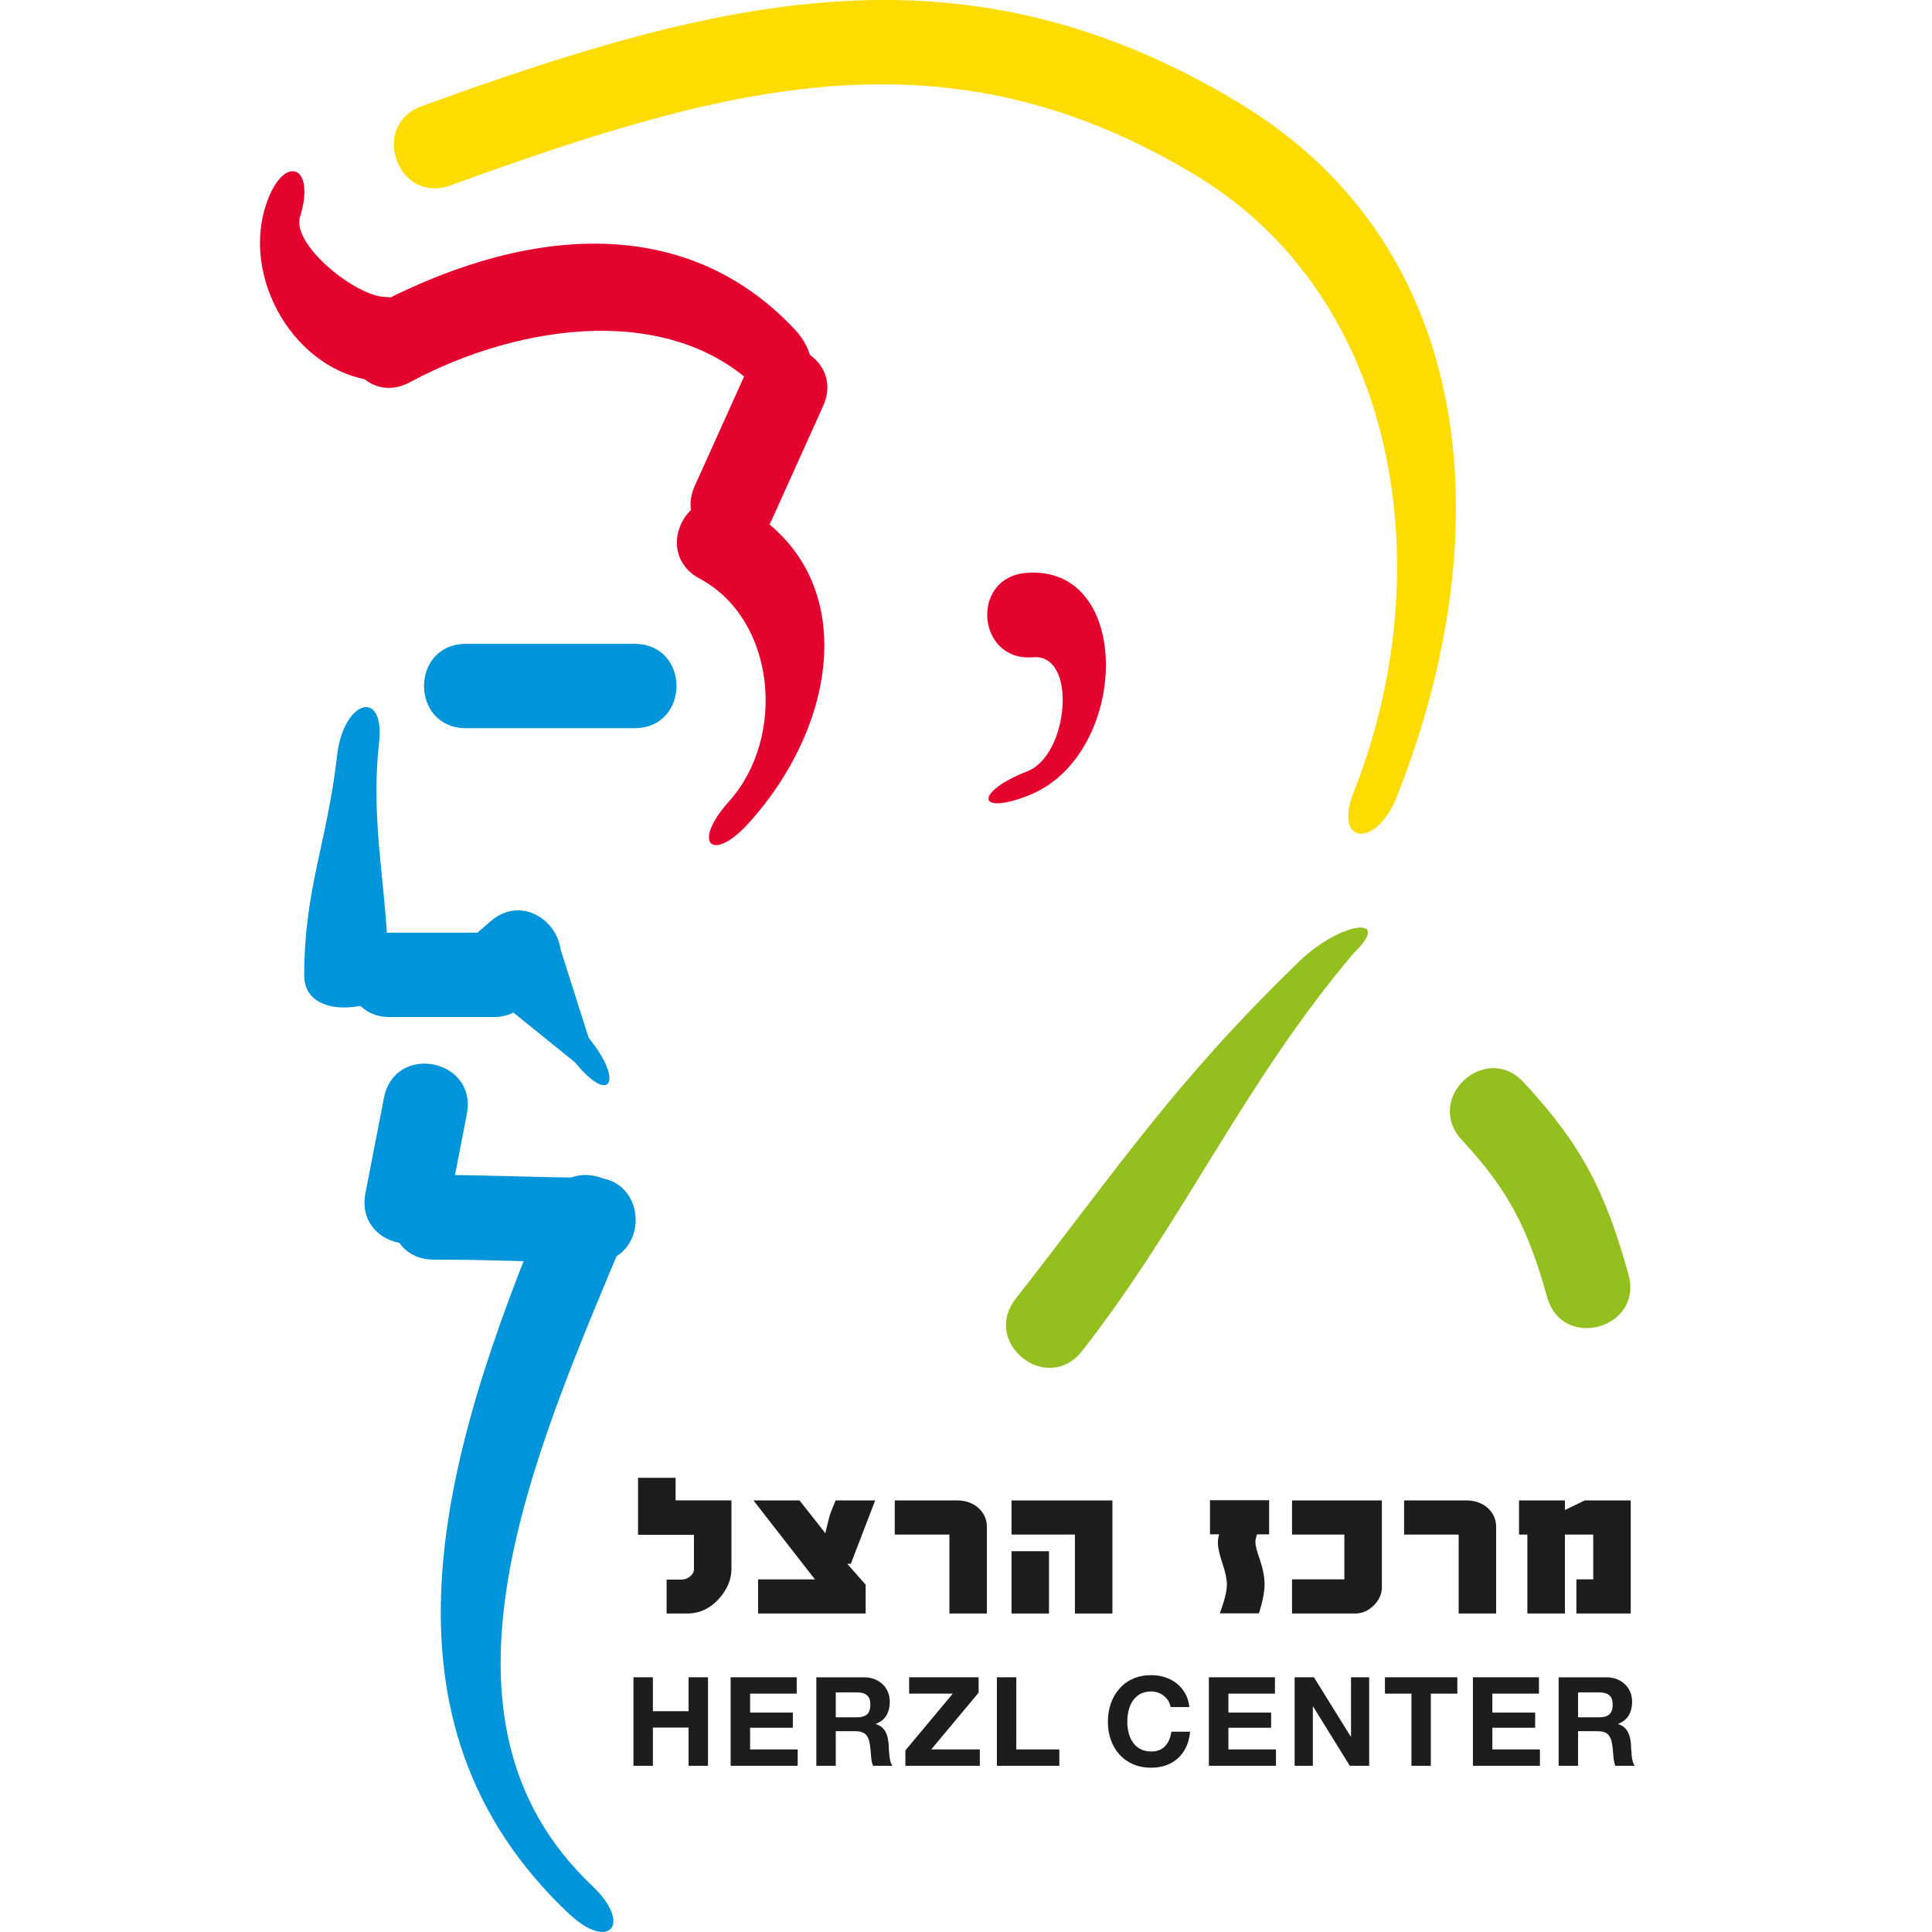 <svg width="32" height="32" viewBox="0 0 32 32" fill="none" xmlns="http://www.w3.org/2000/svg">
<path d="M7.185 19.461C8.212 19.461 8.802 19.505 9.829 19.505C10.762 19.505 10.762 20.906 9.829 20.906C8.802 20.906 8.212 20.863 7.185 20.863C6.253 20.863 6.253 19.461 7.185 19.461Z" fill="#0094DA"/>
<path d="M11.509 8.044L12.363 6.151C12.746 5.303 14.016 5.879 13.633 6.727L12.779 8.62C12.396 9.468 11.126 8.892 11.509 8.044Z" fill="#E3032E"/>
<path d="M6.461 15.449H8.169C9.098 15.449 9.098 16.846 8.169 16.846H6.461C5.531 16.846 5.531 15.449 6.461 15.449Z" fill="#0094DA"/>
<path d="M7.812 15.53L8.126 15.259C8.832 14.653 9.739 15.714 9.033 16.32L8.719 16.59C8.014 17.196 7.106 16.136 7.812 15.53Z" fill="#0094DA"/>
<path d="M16.823 21.512C18.572 19.271 19.461 17.919 21.52 15.923C22.19 15.273 23.092 15.139 22.421 15.788C20.593 17.946 19.628 20.194 17.924 22.376C17.35 23.112 16.249 22.248 16.823 21.512" fill="#93C01F"/>
<path d="M25.237 17.927C26.199 18.963 26.588 19.732 26.972 21.105C27.224 22.005 25.878 22.383 25.625 21.484C25.311 20.361 25 19.729 24.213 18.882C23.579 18.198 24.603 17.243 25.237 17.927Z" fill="#93C01F"/>
<path d="M16.991 9.49C18.794 9.334 18.711 12.523 17.032 13.177C16.163 13.516 16.147 13.114 17.016 12.775C17.703 12.508 17.849 10.822 17.111 10.886C16.182 10.966 16.062 9.57 16.991 9.49Z" fill="#E3032E"/>
<path d="M7.732 18.453L7.426 20.03C7.248 20.947 5.875 20.679 6.053 19.762L6.359 18.186C6.537 17.268 7.91 17.536 7.732 18.453" fill="#0094DA"/>
<path d="M10.366 20.439C8.824 24.121 6.883 28.466 9.806 31.232C10.484 31.873 10.094 32.332 9.416 31.691C6.046 28.502 7.298 24.141 9.076 19.896C9.438 19.035 10.727 19.577 10.366 20.439" fill="#0094DA"/>
<path d="M6.987 1.758C12.044 -0.081 16.019 -1.03 20.559 1.727C24.477 4.117 24.865 8.828 23.137 13.194C22.795 14.059 22.079 13.989 22.421 13.124C23.886 9.423 23.155 4.947 19.834 2.921C15.696 0.407 12.073 1.395 7.462 3.071C6.589 3.388 6.114 2.075 6.987 1.758" fill="#FFDC00"/>
<path d="M6.129 5.101C8.555 3.796 11.283 3.443 13.172 5.465C13.808 6.144 13.272 7.207 12.637 6.527C11.199 4.989 8.635 5.339 6.789 6.331C5.97 6.772 5.31 5.542 6.129 5.101" fill="#E3032E"/>
<path d="M12.244 8.351C14.259 9.43 13.93 11.933 12.412 13.621C11.79 14.313 11.45 13.967 12.073 13.276C13.027 12.214 12.855 10.261 11.587 9.583C10.768 9.144 11.425 7.912 12.244 8.351Z" fill="#E3032E"/>
<path d="M4.97 3.588C4.827 4.055 5.891 4.907 6.381 4.919C7.311 4.942 7.276 6.338 6.348 6.315C4.994 6.282 3.998 4.719 4.394 3.429C4.667 2.539 5.244 2.698 4.971 3.588" fill="#E3032E"/>
<path d="M5.039 16.154C5.039 14.726 5.422 13.943 5.583 12.516C5.687 11.591 6.382 11.386 6.278 12.311C6.124 13.678 6.433 14.787 6.433 16.154C6.865 16.605 5.039 17.085 5.039 16.154Z" fill="#0094DA"/>
<path d="M9.251 15.619L9.75 17.189C10.338 17.91 10.112 18.317 9.524 17.596L8.172 16.504C7.584 15.783 8.663 14.899 9.251 15.619Z" fill="#0094DA"/>
<path d="M7.72 10.664H10.508C11.437 10.664 11.437 12.061 10.508 12.061H7.72C6.791 12.061 6.791 10.664 7.72 10.664Z" fill="#0094DA"/>
<path d="M12.115 25.983C12.115 26.163 12.045 26.325 11.911 26.477C11.762 26.643 11.587 26.725 11.379 26.725H11.041V26.163H11.287C11.393 26.163 11.494 26.081 11.494 25.993V25.421H10.568V24.477H11.19V24.851H12.115V25.983H12.115Z" fill="#1D1D1B"/>
<path d="M14.496 24.852L14.092 25.902H14.034L14.338 26.248V26.725H12.556V26.16H13.498L12.48 24.852H13.243L13.671 25.396C13.681 25.34 13.706 25.248 13.737 25.12C13.757 25.053 13.792 24.965 13.841 24.852H14.496H14.496Z" fill="#1D1D1B"/>
<path d="M16.346 26.725H15.725V25.417H14.82V24.852H15.859C16.139 24.852 16.346 25.043 16.346 25.287V26.725Z" fill="#1D1D1B"/>
<path d="M17.375 26.725H16.754V25.693H17.375V26.725ZM18.425 26.725H17.804V25.417H16.754V24.852H18.425V26.725Z" fill="#1D1D1B"/>
<path d="M21.021 25.414H20.821C20.804 25.46 20.793 25.502 20.793 25.541C20.793 25.594 20.817 25.69 20.866 25.828C20.918 25.98 20.945 26.117 20.945 26.241C20.945 26.365 20.914 26.527 20.852 26.722H20.203C20.283 26.51 20.321 26.351 20.321 26.244C20.321 26.156 20.296 26.036 20.245 25.888C20.196 25.739 20.172 25.629 20.172 25.555C20.172 25.505 20.179 25.459 20.193 25.413H20.041V24.848H21.021V25.413L21.021 25.414Z" fill="#1D1D1B"/>
<path d="M22.888 26.294C22.888 26.396 22.847 26.495 22.761 26.584C22.667 26.679 22.564 26.725 22.443 26.725H21.4V26.159H22.267V25.417H21.4V24.852H22.888V26.294V26.294Z" fill="#1D1D1B"/>
<path d="M24.781 26.725H24.16V25.417H23.256V24.852H24.295C24.575 24.852 24.781 25.043 24.781 25.287V26.725Z" fill="#1D1D1B"/>
<path d="M27.01 26.725H26.11V26.159H26.389V25.417H25.92V26.725H25.298V25.417H25.16V24.852H25.92V25.011L26.247 24.852H27.01V26.725Z" fill="#1D1D1B"/>
<path d="M10.814 27.781V28.343H11.405V27.781H11.727V29.247H11.405V28.614H10.814V29.247H10.492V27.781H10.814Z" fill="#1D1D1B"/>
<path d="M13.196 27.781V28.052H12.424V28.366H13.132V28.617H12.424V28.976H13.212V29.247H12.102V27.781H13.196Z" fill="#1D1D1B"/>
<path d="M14.195 28.444C14.269 28.444 14.324 28.428 14.361 28.395C14.398 28.362 14.416 28.309 14.416 28.235C14.416 28.16 14.398 28.112 14.361 28.08C14.324 28.048 14.269 28.031 14.195 28.031H13.843V28.444H14.195V28.444ZM14.31 27.781C14.376 27.781 14.435 27.792 14.487 27.813C14.54 27.834 14.585 27.864 14.623 27.9C14.66 27.937 14.689 27.98 14.708 28.028C14.728 28.077 14.738 28.13 14.738 28.186C14.738 28.272 14.72 28.346 14.684 28.409C14.648 28.472 14.589 28.52 14.507 28.553V28.557C14.546 28.568 14.579 28.585 14.605 28.608C14.631 28.63 14.653 28.657 14.668 28.687C14.685 28.718 14.697 28.752 14.704 28.789C14.711 28.826 14.717 28.863 14.72 28.9C14.721 28.923 14.722 28.951 14.723 28.982C14.725 29.014 14.728 29.046 14.731 29.078C14.734 29.111 14.74 29.143 14.747 29.171C14.755 29.201 14.766 29.226 14.781 29.247H14.459C14.442 29.2 14.431 29.145 14.427 29.08C14.423 29.016 14.416 28.954 14.408 28.895C14.397 28.82 14.374 28.763 14.339 28.728C14.303 28.692 14.245 28.674 14.165 28.674H13.843V29.247H13.521V27.782H14.31V27.781Z" fill="#1D1D1B"/>
<path d="M15.781 28.052H15.058V27.781H16.209V28.036L15.424 28.976H16.229V29.247H14.996V28.992L15.781 28.052Z" fill="#1D1D1B"/>
<path d="M16.833 27.781V28.976H17.546V29.247H16.512V27.781H16.833Z" fill="#1D1D1B"/>
<path d="M19.352 28.172C19.333 28.141 19.308 28.114 19.28 28.091C19.251 28.067 19.219 28.049 19.183 28.036C19.146 28.023 19.109 28.016 19.069 28.016C18.997 28.016 18.936 28.031 18.884 28.058C18.834 28.087 18.793 28.125 18.762 28.172C18.73 28.219 18.707 28.272 18.693 28.333C18.678 28.393 18.672 28.455 18.672 28.519C18.672 28.583 18.679 28.641 18.693 28.699C18.707 28.757 18.73 28.81 18.762 28.856C18.793 28.903 18.834 28.94 18.884 28.968C18.936 28.996 18.997 29.01 19.069 29.01C19.167 29.01 19.244 28.98 19.299 28.92C19.355 28.86 19.388 28.78 19.401 28.682H19.712C19.704 28.773 19.682 28.857 19.649 28.93C19.614 29.004 19.57 29.067 19.514 29.119C19.457 29.171 19.392 29.211 19.317 29.238C19.242 29.265 19.159 29.279 19.069 29.279C18.957 29.279 18.856 29.259 18.766 29.221C18.677 29.181 18.602 29.128 18.541 29.059C18.479 28.991 18.432 28.91 18.399 28.818C18.366 28.726 18.35 28.626 18.35 28.519C18.35 28.413 18.366 28.309 18.399 28.215C18.432 28.121 18.479 28.039 18.541 27.97C18.602 27.899 18.677 27.845 18.766 27.805C18.856 27.765 18.957 27.746 19.069 27.746C19.149 27.746 19.226 27.757 19.297 27.781C19.369 27.804 19.433 27.838 19.49 27.883C19.546 27.927 19.593 27.982 19.63 28.048C19.667 28.113 19.69 28.189 19.7 28.274H19.388C19.383 28.237 19.37 28.203 19.351 28.172" fill="#1D1D1B"/>
<path d="M21.117 27.781V28.052H20.346V28.366H21.054V28.617H20.346V28.976H21.134V29.247H20.023V27.781H21.117Z" fill="#1D1D1B"/>
<path d="M21.763 27.781L22.373 28.764H22.377V27.781H22.678V29.247H22.357L21.749 28.265H21.745V29.247H21.443V27.781H21.763Z" fill="#1D1D1B"/>
<path d="M22.939 28.052V27.781H24.138V28.052H23.699V29.247H23.378V28.052H22.939Z" fill="#1D1D1B"/>
<path d="M25.49 27.781V28.052H24.718V28.366H25.427V28.617H24.718V28.976H25.506V29.247H24.396V27.781H25.49Z" fill="#1D1D1B"/>
<path d="M26.49 28.444C26.564 28.444 26.619 28.428 26.656 28.395C26.693 28.362 26.711 28.309 26.711 28.235C26.711 28.16 26.693 28.112 26.656 28.08C26.619 28.048 26.564 28.031 26.49 28.031H26.138V28.444H26.49V28.444ZM26.605 27.781C26.671 27.781 26.73 27.792 26.782 27.813C26.835 27.834 26.88 27.864 26.918 27.9C26.955 27.937 26.984 27.98 27.003 28.028C27.023 28.077 27.033 28.13 27.033 28.186C27.033 28.272 27.015 28.346 26.979 28.409C26.942 28.472 26.884 28.52 26.802 28.553V28.557C26.841 28.568 26.874 28.585 26.9 28.608C26.926 28.63 26.947 28.657 26.963 28.687C26.979 28.718 26.991 28.752 27 28.789C27.007 28.826 27.012 28.863 27.014 28.9C27.016 28.923 27.017 28.951 27.018 28.982C27.02 29.014 27.023 29.046 27.026 29.078C27.029 29.111 27.035 29.143 27.042 29.171C27.05 29.201 27.061 29.226 27.076 29.247H26.754C26.737 29.2 26.726 29.145 26.722 29.08C26.718 29.016 26.711 28.954 26.703 28.895C26.692 28.82 26.669 28.763 26.634 28.728C26.598 28.692 26.541 28.674 26.46 28.674H26.138V29.247H25.816V27.782H26.605V27.781Z" fill="#1D1D1B"/>
</svg>
